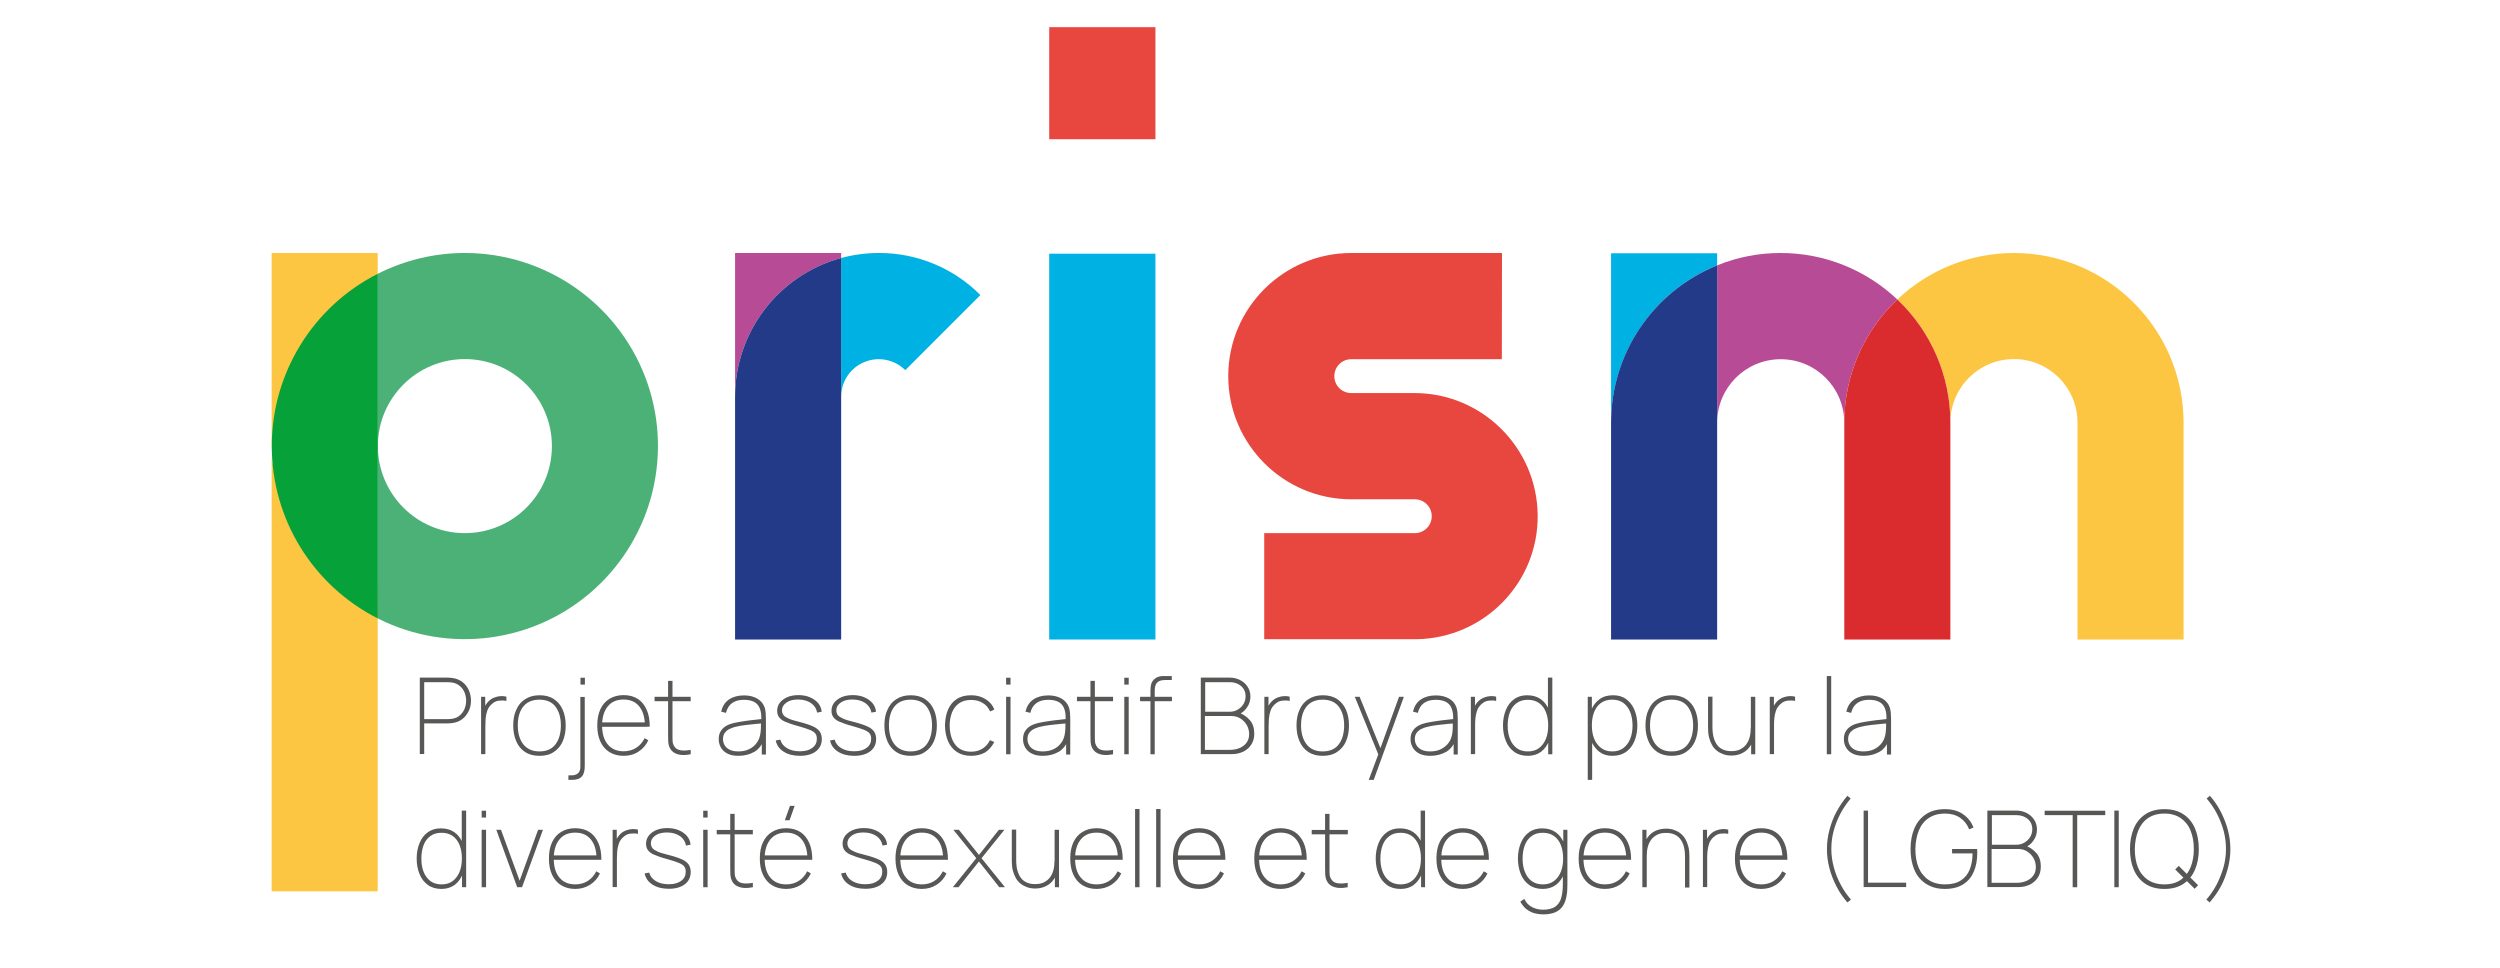 <?xml version="1.0" encoding="utf-8"?>
<!-- Generator: Adobe Illustrator 27.8.1, SVG Export Plug-In . SVG Version: 6.00 Build 0)  -->
<svg version="1.1" id="Calque_1" xmlns:serif="http://www.serif.com/"
	 xmlns="http://www.w3.org/2000/svg" xmlns:xlink="http://www.w3.org/1999/xlink" x="0px" y="0px" viewBox="0 0 1758 681"
	 style="enable-background:new 0 0 1758 681;" xml:space="preserve">
<style type="text/css">
	.st0{fill:#4BB176;}
	.st1{fill:#FCC643;}
	.st2{fill:#06A139;}
	.st3{fill:#B84B95;}
	.st4{fill:#00B2E3;}
	.st5{fill:#233A88;}
	.st6{fill:#E8473F;}
	.st7{fill:#DA2C2F;}
	.st8{fill:#575756;}
</style>
<g>
	<g>
		<g>
			<path class="st0" d="M326.9,177.9c-21.3,0-42.2,5-61.2,14.6v121.2c0-33.8,27.4-61.2,61.2-61.2c33.8,0,61.2,27.4,61.2,61.2
				c0,33.8-27.4,61.2-61.2,61.2c-33.8,0-61.1-27.4-61.2-61.2v121.2c50.1,25.3,110.7,17.1,152.3-20.6c41.6-37.7,55.8-97.1,35.6-149.5
				C433.4,212.5,383,177.9,326.9,177.9"/>
			<path class="st1" d="M265.7,177.9H191v141.2c0-53.3,28.9-102,74.6-126V177.9 M191,319.1v307.7h74.6l0-191.8
				C262.7,173.6,191.1,372.4,191,319.1"/>
			<path class="st2" d="M265.7,192.5c-45.7,23.1-74.6,70-74.6,121.2c0,51.3,28.9,98.1,74.6,121.2V313.7V192.5"/>
		</g>
		<g>
			<path class="st3" d="M591.5,177.9h-74.6v271.8V279c0-45.6,30.6-85.6,74.6-97.6V177.9"/>
			<path class="st4" d="M618,177.9c-8.9,0-17.8,1.2-26.5,3.5V279c0-10.7,6.4-20.3,16.3-24.4c9.9-4.1,21.3-1.8,28.8,5.7l52.8-52.8
				C670.6,188.5,644.8,177.8,618,177.9"/>
			<path class="st5" d="M591.5,181.4c-44,12-74.6,52-74.6,97.6v170.7h74.6V181.4"/>
		</g>
		<g>
			<polyline class="st4" points="812.5,178.4 737.8,178.4 737.8,449.7 812.5,449.7 812.5,178.4 			"/>
			<polyline class="st6" points="812.5,19.1 737.8,19.1 737.8,97.9 812.5,97.9 812.5,19.1 			"/>
		</g>
		<g>
			<path class="st6" d="M1056.2,177.9H950.3c-47.8,0-86.6,38.8-86.6,86.6c0,47.8,38.8,86.6,86.6,86.6h44.6c6.6,0,11.9,5.3,11.9,11.9
				c0,6.6-5.3,11.9-11.9,11.9H889v74.6h107c47.6-0.7,85.7-39.6,85.3-87.1s-39-85.9-86.5-86h-44.6c-6.6,0-11.9-5.3-11.9-11.9
				c0-6.6,5.3-11.9,11.9-11.9h105.9L1056.2,177.9"/>
		</g>
		<g>
			<path class="st4" d="M1207.5,178.1h-74.6v271.6V297.2c0.1-48.6,29.6-92.4,74.6-110.6V178.1"/>
			<path class="st3" d="M1252.2,177.9c-15.3,0-30.5,2.9-44.7,8.7v110.7c0-24.7,20-44.7,44.7-44.7c24.7,0,44.7,20,44.7,44.7v152.5
				V297.2c0-32.8,13.5-64.1,37.3-86.6C1312,189.6,1282.7,177.9,1252.2,177.9"/>
			<path class="st5" d="M1207.5,186.6c-45.1,18.3-74.6,62-74.6,110.6v152.5h74.6V186.6"/>
			<path class="st1" d="M1416.2,177.9c-30.5,0-59.9,11.7-82,32.7c23.8,22.5,37.3,53.8,37.3,86.6l0,0c0-24.7,20-44.7,44.7-44.7
				c24.7,0,44.7,20,44.7,44.7v152.5h74.6V297.2C1535.4,231.4,1482,178,1416.2,177.9"/>
			<path class="st7" d="M1334.2,210.6c-23.8,22.5-37.3,53.8-37.3,86.6v152.5h74.6V297.2C1371.5,264.4,1358,233.1,1334.2,210.6"/>
		</g>
	</g>
	<g>
		<g>
			<path class="st8" d="M295.2,530.4v-53.9H315c0.5,0,1.1,0,1.6,0.1c0.5,0,1.2,0.1,1.8,0.2c2.6,0.4,4.8,1.3,6.8,2.8
				c1.9,1.5,3.4,3.4,4.4,5.6s1.6,4.7,1.6,7.4c0,2.7-0.5,5.2-1.6,7.4s-2.5,4.1-4.4,5.6s-4.2,2.4-6.8,2.8c-0.7,0.1-1.3,0.2-1.8,0.2
				c-0.5,0.1-1.1,0.1-1.6,0.1h-16.7v21.5H295.2z M298.3,505.7H315c0.4,0,0.9,0,1.5-0.1c0.6,0,1.2-0.1,1.8-0.2
				c2.1-0.4,3.8-1.2,5.2-2.5c1.4-1.2,2.5-2.8,3.2-4.5c0.7-1.8,1.1-3.7,1.1-5.7c0-2-0.4-3.9-1.1-5.7c-0.7-1.8-1.8-3.3-3.2-4.5
				c-1.4-1.2-3.1-2.1-5.2-2.5c-0.6-0.1-1.2-0.2-1.8-0.2c-0.6,0-1.1-0.1-1.5-0.1h-16.7V505.7z"/>
			<path class="st8" d="M338.3,530.4V490h2.9v9.7l-1-1.3c0.4-1.1,1-2.1,1.6-3.1c0.6-0.9,1.3-1.7,1.9-2.3c1.1-1.1,2.4-1.9,3.9-2.5
				c1.5-0.6,3-0.9,4.5-1c1.5-0.1,2.9,0.1,4,0.4v3c-1.7-0.4-3.4-0.4-5.3-0.2c-1.9,0.2-3.6,1.1-5.2,2.6c-1.4,1.3-2.4,2.8-3,4.6
				c-0.6,1.7-0.9,3.5-1.1,5.3c-0.1,1.8-0.2,3.6-0.2,5.2v19.9H338.3z"/>
			<path class="st8" d="M379.3,531.5c-4,0-7.4-0.9-10.1-2.7c-2.7-1.8-4.8-4.3-6.2-7.6s-2.1-6.9-2.1-11.1c0-4.2,0.7-8,2.2-11.1
				c1.4-3.2,3.5-5.7,6.3-7.4c2.8-1.8,6.1-2.7,10-2.7c4,0,7.4,0.9,10.1,2.7s4.8,4.3,6.2,7.5c1.4,3.2,2.1,6.9,2.1,11
				c0,4.3-0.7,8-2.1,11.2s-3.5,5.7-6.3,7.5C386.7,530.7,383.3,531.5,379.3,531.5z M379.3,528.4c5.1,0,8.9-1.7,11.4-5.1
				c2.5-3.4,3.7-7.8,3.7-13.2c0-5.5-1.3-9.9-3.8-13.2c-2.5-3.3-6.3-4.9-11.4-4.9c-3.4,0-6.2,0.8-8.5,2.3c-2.2,1.5-3.9,3.7-5,6.4
				c-1.1,2.7-1.6,5.8-1.6,9.4c0,5.5,1.3,9.9,3.8,13.2C370.6,526.7,374.4,528.4,379.3,528.4z"/>
			<path class="st8" d="M399.7,548.4v-3.2h2.5c1.6,0,2.9-0.4,4.1-1.3c1.2-0.9,1.8-2.5,1.8-4.8v-49h3.1v48.6c0,3.4-0.7,5.9-2.1,7.4
				c-1.4,1.5-3.7,2.3-7,2.3H399.7z M408.2,481.4v-4.8h3.1v4.8H408.2z"/>
			<path class="st8" d="M438.5,531.5c-3.8,0-7.1-0.9-9.9-2.6c-2.8-1.7-4.9-4.2-6.4-7.4c-1.5-3.2-2.2-7-2.2-11.4
				c0-4.4,0.7-8.2,2.2-11.4c1.5-3.2,3.6-5.6,6.4-7.3c2.8-1.7,6.1-2.6,9.9-2.6c3.9,0,7.2,0.9,9.9,2.6c2.7,1.7,4.8,4.3,6.3,7.6
				c1.5,3.3,2.2,7.3,2.2,12h-3.4v-1c-0.1-5.8-1.5-10.3-4.1-13.4c-2.6-3.1-6.2-4.7-10.9-4.7c-4.8,0-8.5,1.6-11.1,4.8
				c-2.6,3.2-4,7.6-4,13.4c0,5.8,1.3,10.2,4,13.4c2.6,3.2,6.4,4.8,11.1,4.8c3.3,0,6.3-0.8,8.8-2.4c2.5-1.6,4.5-3.8,6-6.8l2.6,1.5
				c-1.6,3.4-4,6.1-7,8C445.9,530.6,442.4,531.5,438.5,531.5z M422,511.1V508H455v3.1H422z"/>
			<path class="st8" d="M460.3,493.2V490h25.4v3.1H460.3z M485.7,530.4c-2,0.4-4,0.6-6,0.5c-2-0.1-3.7-0.6-5.3-1.4
				c-1.5-0.8-2.7-2.1-3.5-3.8c-0.6-1.3-0.9-2.7-1-4c-0.1-1.4-0.1-2.9-0.1-4.7v-38.2h3.1V517c0,1.7,0,3.2,0.1,4.2
				c0,1.1,0.3,2.1,0.8,3c0.9,1.8,2.3,2.9,4.3,3.3c1.9,0.4,4.5,0.4,7.6-0.2V530.4z"/>
			<path class="st8" d="M519.3,531.5c-3.1,0-5.7-0.5-7.8-1.6c-2.1-1.1-3.6-2.5-4.6-4.3c-1-1.8-1.5-3.7-1.5-5.8
				c0-2.4,0.5-4.3,1.6-5.9c1-1.6,2.4-2.8,4.1-3.7c1.7-0.9,3.5-1.5,5.4-1.9c2.3-0.5,4.9-0.9,7.5-1.3c2.7-0.4,5.2-0.7,7.4-0.9
				c2.3-0.2,4-0.4,5.1-0.6l-1.1,0.7c0.1-4.8-0.7-8.3-2.6-10.6c-1.9-2.3-5.1-3.5-9.8-3.5c-3.4,0-6.1,0.8-8.2,2.3
				c-2.1,1.5-3.5,3.8-4.3,6.9l-3.4-0.9c0.9-3.7,2.7-6.6,5.5-8.5c2.8-1.9,6.3-2.9,10.6-2.9c3.7,0,6.9,0.8,9.4,2.3
				c2.5,1.5,4.2,3.6,5.1,6.2c0.3,1,0.6,2.2,0.7,3.6c0.1,1.4,0.2,2.8,0.2,4.2v25.3h-2.9v-11.1l1.5,0.1c-1.1,3.8-3.2,6.8-6.4,8.9
				C527.4,530.5,523.6,531.5,519.3,531.5z M519.1,528.4c2.9,0,5.5-0.5,7.7-1.6c2.2-1,4-2.6,5.4-4.5s2.3-4.4,2.6-7.1
				c0.2-1.4,0.3-2.9,0.3-4.5s0-2.7,0-3.4l1.6,1.3c-1.3,0.1-3.1,0.3-5.5,0.5c-2.3,0.2-4.8,0.5-7.4,0.8c-2.6,0.3-4.9,0.8-7,1.3
				c-1.2,0.3-2.5,0.8-3.8,1.4c-1.3,0.6-2.4,1.6-3.3,2.7c-0.9,1.2-1.3,2.7-1.3,4.5c0,1.3,0.3,2.6,1,3.9c0.6,1.3,1.7,2.4,3.3,3.3
				S516.5,528.4,519.1,528.4z"/>
			<path class="st8" d="M562.5,531.5c-4.6,0-8.4-1-11.4-2.9c-3-1.9-4.9-4.5-5.6-7.9l3.2-0.6c0.7,2.5,2.2,4.5,4.7,6
				c2.5,1.5,5.5,2.2,9.1,2.2c3.7,0,6.6-0.8,8.7-2.4c2.2-1.6,3.2-3.7,3.2-6.4c0-1.5-0.3-2.7-1-3.6c-0.6-0.9-1.9-1.8-3.8-2.6
				c-1.9-0.8-4.7-1.7-8.3-2.7c-3.8-1-6.8-2.1-9-3s-3.6-2.1-4.5-3.3c-0.9-1.2-1.3-2.8-1.3-4.5c0-2.1,0.6-4,1.9-5.7
				c1.3-1.6,3-2.9,5.3-3.9c2.2-0.9,4.8-1.4,7.8-1.4c3,0,5.6,0.5,8,1.5c2.4,1,4.3,2.4,5.8,4.1c1.5,1.8,2.3,3.8,2.5,6.1l-3.2,0.6
				c-0.5-2.8-1.9-5-4.3-6.7c-2.4-1.6-5.4-2.5-9-2.5c-3.4,0-6.1,0.6-8.2,2.1c-2.1,1.4-3.2,3.3-3.2,5.6c0,1.3,0.4,2.4,1.1,3.3
				c0.7,0.9,2,1.7,3.8,2.5s4.3,1.5,7.5,2.3c4,1,7.2,2.1,9.4,3.1c2.3,1,3.8,2.3,4.8,3.7c0.9,1.4,1.4,3.1,1.4,5.2
				c0,3.7-1.4,6.5-4.1,8.6C571.1,530.4,567.3,531.5,562.5,531.5z"/>
			<path class="st8" d="M600.7,531.5c-4.6,0-8.4-1-11.4-2.9c-3-1.9-4.9-4.5-5.6-7.9l3.2-0.6c0.7,2.5,2.2,4.5,4.7,6
				c2.5,1.5,5.5,2.2,9.1,2.2c3.7,0,6.6-0.8,8.7-2.4c2.2-1.6,3.2-3.7,3.2-6.4c0-1.5-0.3-2.7-1-3.6c-0.6-0.9-1.9-1.8-3.8-2.6
				c-1.9-0.8-4.7-1.7-8.3-2.7c-3.8-1-6.8-2.1-9-3s-3.6-2.1-4.5-3.3c-0.9-1.2-1.3-2.8-1.3-4.5c0-2.1,0.6-4,1.9-5.7
				c1.3-1.6,3-2.9,5.3-3.9c2.2-0.9,4.8-1.4,7.8-1.4c3,0,5.6,0.5,8,1.5c2.4,1,4.3,2.4,5.8,4.1c1.5,1.8,2.3,3.8,2.5,6.1l-3.2,0.6
				c-0.5-2.8-1.9-5-4.3-6.7c-2.4-1.6-5.4-2.5-9-2.5c-3.4,0-6.1,0.6-8.2,2.1c-2.1,1.4-3.2,3.3-3.2,5.6c0,1.3,0.4,2.4,1.1,3.3
				c0.7,0.9,2,1.7,3.8,2.5s4.3,1.5,7.5,2.3c4,1,7.2,2.1,9.4,3.1c2.3,1,3.8,2.3,4.8,3.7c0.9,1.4,1.4,3.1,1.4,5.2
				c0,3.7-1.4,6.5-4.1,8.6C609.2,530.4,605.5,531.5,600.7,531.5z"/>
			<path class="st8" d="M640.3,531.5c-4,0-7.4-0.9-10.1-2.7c-2.7-1.8-4.8-4.3-6.2-7.6s-2.1-6.9-2.1-11.1c0-4.2,0.7-8,2.2-11.1
				c1.4-3.2,3.5-5.7,6.3-7.4c2.8-1.8,6.1-2.7,10-2.7c4,0,7.4,0.9,10.1,2.7s4.8,4.3,6.2,7.5c1.4,3.2,2.1,6.9,2.1,11
				c0,4.3-0.7,8-2.1,11.2s-3.5,5.7-6.3,7.5C647.7,530.7,644.3,531.5,640.3,531.5z M640.3,528.4c5.1,0,8.9-1.7,11.4-5.1
				c2.5-3.4,3.7-7.8,3.7-13.2c0-5.5-1.3-9.9-3.8-13.2c-2.5-3.3-6.3-4.9-11.4-4.9c-3.4,0-6.2,0.8-8.5,2.3c-2.2,1.5-3.9,3.7-5,6.4
				c-1.1,2.7-1.6,5.8-1.6,9.4c0,5.5,1.3,9.9,3.8,13.2C631.6,526.7,635.4,528.4,640.3,528.4z"/>
			<path class="st8" d="M683,531.5c-4,0-7.4-0.9-10.1-2.7c-2.7-1.8-4.8-4.3-6.2-7.5c-1.4-3.2-2.1-6.9-2.2-11.1
				c0.1-4.3,0.8-8.1,2.2-11.3c1.4-3.2,3.5-5.7,6.2-7.4c2.7-1.8,6.1-2.6,10.1-2.6c3.7,0,7.1,0.9,10,2.7c2.9,1.8,5,4.2,6.2,7.4l-3,1.3
				c-1.1-2.6-2.8-4.6-5.2-6c-2.3-1.4-5-2.1-8.1-2.1c-3.4,0-6.2,0.8-8.4,2.3c-2.2,1.5-3.9,3.7-5,6.4s-1.7,5.9-1.7,9.5
				c0.1,5.5,1.4,9.9,3.9,13.2s6.3,5,11.2,5c3,0,5.6-0.7,7.9-2.1c2.3-1.4,4.1-3.4,5.3-6l3.1,1.3c-1.7,3.2-3.9,5.7-6.6,7.4
				C689.8,530.7,686.6,531.5,683,531.5z"/>
			<path class="st8" d="M707.5,481.4v-4.8h3.1v4.8H707.5z M707.5,530.4V490h3.1v40.4H707.5z"/>
			<path class="st8" d="M733.3,531.5c-3.1,0-5.7-0.5-7.8-1.6c-2.1-1.1-3.6-2.5-4.6-4.3c-1-1.8-1.5-3.7-1.5-5.8
				c0-2.4,0.5-4.3,1.6-5.9c1-1.6,2.4-2.8,4.1-3.7c1.7-0.9,3.5-1.5,5.4-1.9c2.3-0.5,4.9-0.9,7.5-1.3c2.7-0.4,5.2-0.7,7.4-0.9
				c2.3-0.2,4-0.4,5.1-0.6l-1.1,0.7c0.1-4.8-0.7-8.3-2.6-10.6c-1.9-2.3-5.1-3.5-9.8-3.5c-3.4,0-6.1,0.8-8.2,2.3
				c-2.1,1.5-3.5,3.8-4.3,6.9l-3.4-0.9c0.9-3.7,2.7-6.6,5.5-8.5c2.8-1.9,6.3-2.9,10.6-2.9c3.7,0,6.9,0.8,9.4,2.3
				c2.5,1.5,4.2,3.6,5.1,6.2c0.3,1,0.6,2.2,0.7,3.6c0.1,1.4,0.2,2.8,0.2,4.2v25.3h-2.9v-11.1l1.5,0.1c-1.1,3.8-3.2,6.8-6.4,8.9
				C741.4,530.5,737.6,531.5,733.3,531.5z M733.2,528.4c2.9,0,5.5-0.5,7.7-1.6c2.2-1,4-2.6,5.4-4.5s2.3-4.4,2.6-7.1
				c0.2-1.4,0.3-2.9,0.3-4.5s0-2.7,0-3.4l1.6,1.3c-1.3,0.1-3.1,0.3-5.5,0.5c-2.3,0.2-4.8,0.5-7.4,0.8c-2.6,0.3-4.9,0.8-7,1.3
				c-1.2,0.3-2.5,0.8-3.8,1.4c-1.3,0.6-2.4,1.6-3.3,2.7c-0.9,1.2-1.3,2.7-1.3,4.5c0,1.3,0.3,2.6,1,3.9c0.6,1.3,1.7,2.4,3.3,3.3
				S730.5,528.4,733.2,528.4z"/>
			<path class="st8" d="M757.3,493.2V490h25.4v3.1H757.3z M782.7,530.4c-2,0.4-4,0.6-6,0.5c-2-0.1-3.7-0.6-5.3-1.4
				c-1.5-0.8-2.7-2.1-3.5-3.8c-0.6-1.3-0.9-2.7-1-4c-0.1-1.4-0.1-2.9-0.1-4.7v-38.2h3.1V517c0,1.7,0,3.2,0.1,4.2
				c0,1.1,0.3,2.1,0.8,3c0.9,1.8,2.3,2.9,4.3,3.3c1.9,0.4,4.5,0.4,7.6-0.2V530.4z"/>
			<path class="st8" d="M790.6,481.4v-4.8h3.1v4.8H790.6z M790.6,530.4V490h3.1v40.4H790.6z"/>
			<path class="st8" d="M801.7,493.2V490h22.4v3.1H801.7z M809,530.4v-45c0-1,0.1-2,0.2-2.9c0.1-0.9,0.4-1.7,0.7-2.5
				c0.3-0.7,0.8-1.5,1.5-2.1c0.6-0.6,1.3-1.1,2-1.5c0.7-0.4,1.6-0.6,2.4-0.8c0.9-0.2,1.9-0.2,3-0.2h5.2v2.8h-4.9
				c-2.3,0-4.1,0.6-5.3,1.7c-1.2,1.1-1.8,3.1-1.8,5.8v44.7H809z"/>
			<path class="st8" d="M844.4,530.4v-53.9h20.4c2.6,0,5,0.6,7.2,1.7s4,2.7,5.3,4.7c1.3,2,2,4.3,2,6.9c0,2.8-0.8,5.5-2.5,7.8
				c-1.6,2.4-3.8,4.1-6.5,5l-0.1-1.8c3.6,1.1,6.4,3,8.6,5.5c2.2,2.5,3.2,5.7,3.2,9.5c0,3.1-0.7,5.7-2.1,7.8c-1.4,2.2-3.3,3.8-5.7,5
				c-2.4,1.1-5,1.7-7.9,1.7H844.4z M847.5,500.5h17.3c2,0,3.9-0.5,5.6-1.5s3-2.3,4-3.9c1-1.6,1.5-3.5,1.5-5.5c0-3-1.1-5.4-3.2-7.2
				c-2.1-1.8-4.8-2.7-7.9-2.7h-17.3V500.5z M847.5,527.3h17.2c2.6,0,4.9-0.4,7-1.3c2.1-0.9,3.7-2.1,4.9-3.8c1.2-1.6,1.8-3.6,1.8-6
				c0-2.3-0.6-4.5-1.7-6.4c-1.1-1.9-2.6-3.4-4.5-4.6c-1.9-1.1-3.9-1.7-6.2-1.7h-18.7V527.3z"/>
			<path class="st8" d="M889.1,530.4V490h2.9v9.7l-1-1.3c0.4-1.1,1-2.1,1.6-3.1c0.6-0.9,1.3-1.7,1.9-2.3c1.1-1.1,2.4-1.9,3.9-2.5
				c1.5-0.6,3-0.9,4.5-1c1.5-0.1,2.9,0.1,4,0.4v3c-1.7-0.4-3.4-0.4-5.3-0.2c-1.9,0.2-3.6,1.1-5.2,2.6c-1.4,1.3-2.4,2.8-3,4.6
				c-0.6,1.7-0.9,3.5-1.1,5.3c-0.1,1.8-0.2,3.6-0.2,5.2v19.9H889.1z"/>
			<path class="st8" d="M930.1,531.5c-4,0-7.4-0.9-10.1-2.7c-2.7-1.8-4.8-4.3-6.2-7.6c-1.4-3.2-2.1-6.9-2.1-11.1
				c0-4.2,0.7-8,2.2-11.1c1.4-3.2,3.5-5.7,6.3-7.4c2.8-1.8,6.1-2.7,10-2.7c4,0,7.4,0.9,10.1,2.7s4.8,4.3,6.2,7.5
				c1.4,3.2,2.1,6.9,2.1,11c0,4.3-0.7,8-2.1,11.2c-1.4,3.2-3.5,5.7-6.3,7.5C937.4,530.7,934,531.5,930.1,531.5z M930.1,528.4
				c5.1,0,8.9-1.7,11.4-5.1c2.5-3.4,3.7-7.8,3.7-13.2c0-5.5-1.3-9.9-3.8-13.2c-2.5-3.3-6.3-4.9-11.4-4.9c-3.4,0-6.2,0.8-8.5,2.3
				c-2.2,1.5-3.9,3.7-5,6.4s-1.6,5.8-1.6,9.4c0,5.5,1.3,9.9,3.8,13.2C921.3,526.7,925.1,528.4,930.1,528.4z"/>
			<path class="st8" d="M962.5,548.4l7.9-21.1l0.1,6.3L952.7,490h3.4l15.9,39.2h-2.4l14.2-39.2h3.4L966,548.4H962.5z"/>
			<path class="st8" d="M1005.8,531.5c-3.1,0-5.7-0.5-7.8-1.6c-2.1-1.1-3.6-2.5-4.6-4.3c-1-1.8-1.5-3.7-1.5-5.8
				c0-2.4,0.5-4.3,1.6-5.9c1-1.6,2.4-2.8,4.1-3.7c1.7-0.9,3.5-1.5,5.4-1.9c2.3-0.5,4.9-0.9,7.5-1.3c2.7-0.4,5.2-0.7,7.4-0.9
				c2.3-0.2,4-0.4,5.1-0.6l-1.1,0.7c0.1-4.8-0.7-8.3-2.6-10.6c-1.9-2.3-5.1-3.5-9.8-3.5c-3.4,0-6.1,0.8-8.2,2.3
				c-2.1,1.5-3.5,3.8-4.3,6.9l-3.4-0.9c0.9-3.7,2.7-6.6,5.5-8.5c2.8-1.9,6.3-2.9,10.6-2.9c3.7,0,6.9,0.8,9.4,2.3
				c2.5,1.5,4.2,3.6,5.1,6.2c0.3,1,0.6,2.2,0.7,3.6c0.1,1.4,0.2,2.8,0.2,4.2v25.3h-2.9v-11.1l1.5,0.1c-1.1,3.8-3.2,6.8-6.4,8.9
				C1013.8,530.5,1010.1,531.5,1005.8,531.5z M1005.6,528.4c2.9,0,5.5-0.5,7.7-1.6s4-2.6,5.4-4.5s2.3-4.4,2.6-7.1
				c0.2-1.4,0.3-2.9,0.3-4.5s0-2.7,0-3.4l1.6,1.3c-1.3,0.1-3.1,0.3-5.5,0.5c-2.3,0.2-4.8,0.5-7.4,0.8c-2.6,0.3-4.9,0.8-7,1.3
				c-1.2,0.3-2.5,0.8-3.8,1.4c-1.3,0.6-2.4,1.6-3.3,2.7c-0.9,1.2-1.3,2.7-1.3,4.5c0,1.3,0.3,2.6,1,3.9c0.6,1.3,1.7,2.4,3.3,3.3
				S1002.9,528.4,1005.6,528.4z"/>
			<path class="st8" d="M1034.3,530.4V490h2.9v9.7l-1-1.3c0.4-1.1,1-2.1,1.6-3.1s1.3-1.7,1.9-2.3c1.1-1.1,2.4-1.9,3.9-2.5
				c1.5-0.6,3-0.9,4.5-1c1.5-0.1,2.9,0.1,4,0.4v3c-1.7-0.4-3.4-0.4-5.3-0.2c-1.9,0.2-3.6,1.1-5.2,2.6c-1.4,1.3-2.4,2.8-3,4.6
				c-0.6,1.7-0.9,3.5-1.1,5.3s-0.2,3.6-0.2,5.2v19.9H1034.3z"/>
			<path class="st8" d="M1074.4,531.5c-3.8,0-7-0.9-9.6-2.8c-2.6-1.9-4.6-4.4-5.9-7.7c-1.3-3.2-2-6.9-2-10.9c0-4,0.7-7.6,2-10.8
				c1.3-3.2,3.2-5.8,5.8-7.6c2.5-1.9,5.6-2.8,9.2-2.8c3.8,0,6.9,0.9,9.5,2.7s4.5,4.4,5.9,7.6s2,6.9,2,10.9c0,4-0.7,7.6-2,10.9
				c-1.3,3.2-3.2,5.8-5.7,7.7C1081,530.6,1077.9,531.5,1074.4,531.5z M1074.4,528.4c3.2,0,5.8-0.8,7.9-2.4c2.1-1.6,3.7-3.8,4.8-6.5
				c1.1-2.8,1.6-5.9,1.6-9.3c0-3.5-0.5-6.6-1.6-9.4s-2.7-4.9-4.8-6.4s-4.8-2.3-7.9-2.3c-3.2,0-5.9,0.8-8,2.4
				c-2.1,1.6-3.7,3.7-4.7,6.5c-1,2.7-1.5,5.8-1.5,9.3c0,3.5,0.5,6.6,1.6,9.3c1.1,2.8,2.7,4.9,4.8,6.5
				C1068.6,527.6,1071.2,528.4,1074.4,528.4z M1088.7,530.4v-31.8h-0.2v-22.1h3.1v53.9H1088.7z"/>
			<path class="st8" d="M1116.5,548.4V490h2.9v31.8h0.2v26.6H1116.5z M1133.8,531.5c-3.6,0-6.6-0.9-9.1-2.8s-4.4-4.5-5.7-7.7
				c-1.3-3.2-2-6.9-2-10.9c0-4.1,0.7-7.7,2-10.9c1.3-3.2,3.3-5.7,5.9-7.6s5.8-2.7,9.5-2.7c3.6,0,6.7,0.9,9.2,2.8
				c2.5,1.9,4.5,4.4,5.8,7.6c1.3,3.2,2,6.8,2,10.8c0,4-0.7,7.7-2,10.9c-1.3,3.2-3.3,5.8-5.9,7.7
				C1140.8,530.6,1137.6,531.5,1133.8,531.5z M1133.8,528.4c3.1,0,5.7-0.8,7.8-2.4c2.1-1.6,3.7-3.8,4.8-6.5c1.1-2.8,1.6-5.9,1.6-9.3
				c0-3.4-0.5-6.5-1.6-9.3c-1-2.7-2.6-4.9-4.7-6.5c-2.1-1.6-4.8-2.4-8-2.4c-3.1,0-5.8,0.8-7.9,2.3s-3.7,3.7-4.8,6.4
				s-1.6,5.9-1.6,9.4c0,3.5,0.5,6.6,1.6,9.3c1.1,2.8,2.7,4.9,4.8,6.5C1127.9,527.6,1130.6,528.4,1133.8,528.4z"/>
			<path class="st8" d="M1175.5,531.5c-4,0-7.4-0.9-10.1-2.7c-2.7-1.8-4.8-4.3-6.2-7.6c-1.4-3.2-2.1-6.9-2.1-11.1
				c0-4.2,0.7-8,2.2-11.1c1.4-3.2,3.5-5.7,6.3-7.4c2.8-1.8,6.1-2.7,10-2.7c4,0,7.4,0.9,10.1,2.7s4.8,4.3,6.2,7.5
				c1.4,3.2,2.1,6.9,2.1,11c0,4.3-0.7,8-2.1,11.2c-1.4,3.2-3.5,5.7-6.3,7.5C1182.8,530.7,1179.5,531.5,1175.5,531.5z M1175.5,528.4
				c5.1,0,8.9-1.7,11.4-5.1c2.5-3.4,3.7-7.8,3.7-13.2c0-5.5-1.3-9.9-3.8-13.2s-6.3-4.9-11.4-4.9c-3.4,0-6.2,0.8-8.5,2.3
				c-2.2,1.5-3.9,3.7-5,6.4c-1.1,2.7-1.6,5.8-1.6,9.4c0,5.5,1.3,9.9,3.8,13.2C1166.8,526.7,1170.5,528.4,1175.5,528.4z"/>
			<path class="st8" d="M1217.5,531.3c-2,0-3.9-0.3-5.6-0.9s-3.2-1.4-4.6-2.5s-2.5-2.4-3.4-4c-0.9-1.6-1.6-3.4-2.1-5.4
				s-0.7-4.2-0.7-6.6v-22h3.1v21.4c0,2.9,0.3,5.4,0.9,7.5c0.6,2.1,1.5,3.9,2.6,5.3c1.1,1.4,2.5,2.4,4.2,3.1c1.6,0.7,3.5,1,5.6,1
				c2.5,0,4.6-0.4,6.3-1.3s3.1-2,4.2-3.5c1.1-1.5,1.9-3.2,2.4-5.2s0.7-4,0.7-6.2l2.9-0.1c0,4.6-0.8,8.3-2.3,11.2
				c-1.5,2.8-3.5,4.9-6,6.2C1223.2,530.7,1220.5,531.3,1217.5,531.3z M1231.4,530.4v-8.2h-0.2V490h3.1v40.4H1231.4z"/>
			<path class="st8" d="M1244.5,530.4V490h2.9v9.7l-1-1.3c0.4-1.1,1-2.1,1.6-3.1s1.3-1.7,1.9-2.3c1.1-1.1,2.4-1.9,3.9-2.5
				c1.5-0.6,3-0.9,4.5-1c1.5-0.1,2.9,0.1,4,0.4v3c-1.7-0.4-3.4-0.4-5.3-0.2c-1.9,0.2-3.6,1.1-5.2,2.6c-1.4,1.3-2.4,2.8-3,4.6
				c-0.6,1.7-0.9,3.5-1.1,5.3s-0.2,3.6-0.2,5.2v19.9H1244.5z"/>
			<path class="st8" d="M1284.6,530.4v-55h3.1v55H1284.6z"/>
			<path class="st8" d="M1310.5,531.5c-3.1,0-5.7-0.5-7.8-1.6c-2.1-1.1-3.6-2.5-4.6-4.3c-1-1.8-1.5-3.7-1.5-5.8
				c0-2.4,0.5-4.3,1.6-5.9c1-1.6,2.4-2.8,4.1-3.7c1.7-0.9,3.5-1.5,5.4-1.9c2.3-0.5,4.9-0.9,7.5-1.3c2.7-0.4,5.2-0.7,7.4-0.9
				c2.3-0.2,4-0.4,5.1-0.6l-1.1,0.7c0.1-4.8-0.7-8.3-2.6-10.6c-1.9-2.3-5.1-3.5-9.8-3.5c-3.4,0-6.1,0.8-8.2,2.3
				c-2.1,1.5-3.5,3.8-4.3,6.9l-3.4-0.9c0.9-3.7,2.7-6.6,5.5-8.5c2.8-1.9,6.3-2.9,10.6-2.9c3.7,0,6.9,0.8,9.4,2.3
				c2.5,1.5,4.2,3.6,5.1,6.2c0.3,1,0.6,2.2,0.7,3.6c0.1,1.4,0.2,2.8,0.2,4.2v25.3h-2.9v-11.1l1.5,0.1c-1.1,3.8-3.2,6.8-6.4,8.9
				C1318.5,530.5,1314.8,531.5,1310.5,531.5z M1310.3,528.4c2.9,0,5.5-0.5,7.7-1.6s4-2.6,5.4-4.5s2.3-4.4,2.6-7.1
				c0.2-1.4,0.3-2.9,0.3-4.5s0-2.7,0-3.4l1.6,1.3c-1.3,0.1-3.1,0.3-5.5,0.5c-2.3,0.2-4.8,0.5-7.4,0.8c-2.6,0.3-4.9,0.8-7,1.3
				c-1.2,0.3-2.5,0.8-3.8,1.4c-1.3,0.6-2.4,1.6-3.3,2.7c-0.9,1.2-1.3,2.7-1.3,4.5c0,1.3,0.3,2.6,1,3.9c0.6,1.3,1.7,2.4,3.3,3.3
				S1307.6,528.4,1310.3,528.4z"/>
			<path class="st8" d="M310.5,625.1c-3.8,0-7-0.9-9.6-2.8c-2.6-1.9-4.6-4.4-5.9-7.7c-1.3-3.2-2-6.9-2-10.9c0-4,0.7-7.6,2-10.8
				s3.2-5.8,5.8-7.6c2.5-1.9,5.6-2.8,9.2-2.8c3.8,0,6.9,0.9,9.5,2.7c2.6,1.8,4.5,4.4,5.9,7.6c1.3,3.2,2,6.9,2,10.9
				c0,4-0.7,7.6-2,10.9c-1.3,3.2-3.2,5.8-5.7,7.7C317.1,624.1,314.1,625.1,310.5,625.1z M310.5,621.9c3.2,0,5.8-0.8,7.9-2.4
				c2.1-1.6,3.7-3.8,4.8-6.5c1.1-2.8,1.6-5.9,1.6-9.3c0-3.5-0.5-6.6-1.6-9.4c-1.1-2.7-2.7-4.9-4.8-6.4c-2.1-1.5-4.8-2.3-7.9-2.3
				c-3.2,0-5.9,0.8-8,2.4c-2.1,1.6-3.7,3.7-4.7,6.5s-1.5,5.8-1.5,9.3c0,3.5,0.5,6.6,1.6,9.3c1.1,2.8,2.7,4.9,4.8,6.5
				C304.8,621.1,307.4,621.9,310.5,621.9z M324.9,623.9v-31.8h-0.2v-22.1h3.1v53.9H324.9z"/>
			<path class="st8" d="M338.7,574.9v-4.8h3.1v4.8H338.7z M338.7,623.9v-40.4h3.1v40.4H338.7z"/>
			<path class="st8" d="M363.7,623.9L349,583.5h3.3l13.1,35.8l13-35.8h3.4l-14.7,40.4H363.7z"/>
			<path class="st8" d="M404.5,625.1c-3.8,0-7.1-0.9-9.9-2.6c-2.8-1.7-4.9-4.2-6.4-7.4c-1.5-3.2-2.2-7-2.2-11.4
				c0-4.4,0.7-8.2,2.2-11.4c1.5-3.2,3.6-5.6,6.4-7.3c2.8-1.7,6.1-2.6,9.9-2.6c3.9,0,7.2,0.9,9.9,2.6c2.7,1.7,4.8,4.3,6.3,7.6
				c1.5,3.3,2.2,7.3,2.2,12h-3.4v-1c-0.1-5.8-1.5-10.3-4.1-13.4c-2.6-3.1-6.2-4.7-10.9-4.7c-4.8,0-8.5,1.6-11.1,4.8
				c-2.6,3.2-4,7.6-4,13.4c0,5.8,1.3,10.2,4,13.4c2.6,3.2,6.4,4.8,11.1,4.8c3.3,0,6.3-0.8,8.8-2.4c2.5-1.6,4.5-3.8,6-6.8l2.6,1.5
				c-1.6,3.4-4,6.1-7,8C411.9,624.1,408.4,625.1,404.5,625.1z M388,604.6v-3.1h32.9v3.1H388z"/>
			<path class="st8" d="M430.8,623.9v-40.4h2.9v9.7l-1-1.3c0.4-1.1,1-2.1,1.6-3.1c0.6-0.9,1.3-1.7,1.9-2.3c1.1-1.1,2.4-1.9,3.9-2.5
				c1.5-0.6,3-0.9,4.5-1c1.5-0.1,2.9,0.1,4,0.4v3c-1.7-0.4-3.4-0.4-5.3-0.2c-1.9,0.2-3.6,1.1-5.2,2.6c-1.4,1.3-2.4,2.8-3,4.6
				c-0.6,1.7-0.9,3.5-1.1,5.3c-0.1,1.8-0.2,3.6-0.2,5.2v19.9H430.8z"/>
			<path class="st8" d="M470.3,625c-4.6,0-8.4-1-11.4-2.9c-3-1.9-4.9-4.5-5.6-7.9l3.2-0.6c0.7,2.5,2.2,4.5,4.7,6
				c2.5,1.5,5.5,2.2,9.1,2.2c3.7,0,6.6-0.8,8.7-2.4c2.2-1.6,3.2-3.7,3.2-6.4c0-1.5-0.3-2.7-1-3.6c-0.6-0.9-1.9-1.8-3.8-2.6
				c-1.9-0.8-4.7-1.7-8.3-2.7c-3.8-1-6.8-2.1-9-3s-3.6-2.1-4.5-3.3c-0.9-1.2-1.3-2.8-1.3-4.5c0-2.1,0.6-4,1.9-5.7
				c1.3-1.6,3-2.9,5.3-3.9c2.2-0.9,4.8-1.4,7.8-1.4c3,0,5.6,0.5,8,1.5c2.4,1,4.3,2.4,5.8,4.1c1.5,1.8,2.3,3.8,2.5,6.1l-3.2,0.6
				c-0.5-2.8-1.9-5-4.3-6.7c-2.4-1.6-5.4-2.5-9-2.5c-3.4,0-6.1,0.6-8.2,2.1c-2.1,1.4-3.2,3.3-3.2,5.6c0,1.3,0.4,2.4,1.1,3.3
				c0.7,0.9,2,1.7,3.8,2.5s4.3,1.5,7.5,2.3c4,1,7.2,2.1,9.4,3.1c2.3,1,3.8,2.3,4.8,3.7c0.9,1.4,1.4,3.1,1.4,5.2
				c0,3.7-1.4,6.5-4.1,8.6C478.8,623.9,475.1,625,470.3,625z"/>
			<path class="st8" d="M494.5,574.9v-4.8h3.1v4.8H494.5z M494.5,623.9v-40.4h3.1v40.4H494.5z"/>
			<path class="st8" d="M504,586.7v-3.1h25.4v3.1H504z M529.4,623.9c-2,0.4-4,0.6-6,0.5c-2-0.1-3.7-0.6-5.3-1.4
				c-1.5-0.8-2.7-2.1-3.5-3.8c-0.6-1.3-0.9-2.7-1-4c-0.1-1.4-0.1-2.9-0.1-4.7v-38.2h3.1v38.2c0,1.7,0,3.2,0.1,4.2
				c0,1.1,0.3,2.1,0.8,3c0.9,1.8,2.3,2.9,4.3,3.3c1.9,0.4,4.5,0.4,7.6-0.2V623.9z"/>
			<path class="st8" d="M552.8,625.1c-3.8,0-7.1-0.9-9.9-2.6c-2.8-1.7-4.9-4.2-6.4-7.4c-1.5-3.2-2.2-7-2.2-11.4
				c0-4.4,0.7-8.2,2.2-11.4c1.5-3.2,3.6-5.6,6.4-7.3c2.8-1.7,6.1-2.6,9.9-2.6c3.9,0,7.2,0.9,9.9,2.6c2.7,1.7,4.8,4.3,6.3,7.6
				c1.5,3.3,2.2,7.3,2.2,12h-3.4v-1c-0.1-5.8-1.5-10.3-4.1-13.4c-2.6-3.1-6.2-4.7-10.9-4.7c-4.8,0-8.5,1.6-11.1,4.8
				c-2.6,3.2-4,7.6-4,13.4c0,5.8,1.3,10.2,4,13.4c2.6,3.2,6.4,4.8,11.1,4.8c3.3,0,6.3-0.8,8.8-2.4c2.5-1.6,4.5-3.8,6-6.8l2.6,1.5
				c-1.6,3.4-4,6.1-7,8C560.2,624.1,556.7,625.1,552.8,625.1z M536.3,604.6v-3.1h32.9v3.1H536.3z M555.2,576.8h-3.3l3.6-10.1h3.3
				L555.2,576.8z"/>
			<path class="st8" d="M608.5,625c-4.6,0-8.4-1-11.4-2.9c-3-1.9-4.9-4.5-5.6-7.9l3.2-0.6c0.7,2.5,2.2,4.5,4.7,6
				c2.5,1.5,5.5,2.2,9.1,2.2c3.7,0,6.6-0.8,8.7-2.4c2.2-1.6,3.2-3.7,3.2-6.4c0-1.5-0.3-2.7-1-3.6c-0.6-0.9-1.9-1.8-3.8-2.6
				c-1.9-0.8-4.7-1.7-8.3-2.7c-3.8-1-6.8-2.1-9-3s-3.6-2.1-4.5-3.3c-0.9-1.2-1.3-2.8-1.3-4.5c0-2.1,0.6-4,1.9-5.7
				c1.3-1.6,3-2.9,5.3-3.9c2.2-0.9,4.8-1.4,7.8-1.4c3,0,5.6,0.5,8,1.5c2.4,1,4.3,2.4,5.8,4.1c1.5,1.8,2.3,3.8,2.5,6.1l-3.2,0.6
				c-0.5-2.8-1.9-5-4.3-6.7c-2.4-1.6-5.4-2.5-9-2.5c-3.4,0-6.1,0.6-8.2,2.1c-2.1,1.4-3.2,3.3-3.2,5.6c0,1.3,0.4,2.4,1.1,3.3
				c0.7,0.9,2,1.7,3.8,2.5s4.3,1.5,7.5,2.3c4,1,7.2,2.1,9.4,3.1c2.3,1,3.8,2.3,4.8,3.7c0.9,1.4,1.4,3.1,1.4,5.2
				c0,3.7-1.4,6.5-4.1,8.6C617.1,623.9,613.3,625,608.5,625z"/>
			<path class="st8" d="M648.2,625.1c-3.8,0-7.1-0.9-9.9-2.6c-2.8-1.7-4.9-4.2-6.4-7.4c-1.5-3.2-2.2-7-2.2-11.4
				c0-4.4,0.7-8.2,2.2-11.4c1.5-3.2,3.6-5.6,6.4-7.3c2.8-1.7,6.1-2.6,9.9-2.6c3.9,0,7.2,0.9,9.9,2.6c2.7,1.7,4.8,4.3,6.3,7.6
				c1.5,3.3,2.2,7.3,2.2,12h-3.4v-1c-0.1-5.8-1.5-10.3-4.1-13.4c-2.6-3.1-6.2-4.7-10.9-4.7c-4.8,0-8.5,1.6-11.1,4.8
				c-2.6,3.2-4,7.6-4,13.4c0,5.8,1.3,10.2,4,13.4c2.6,3.2,6.4,4.8,11.1,4.8c3.3,0,6.3-0.8,8.8-2.4c2.5-1.6,4.5-3.8,6-6.8l2.6,1.5
				c-1.6,3.4-4,6.1-7,8C655.6,624.1,652.1,625.1,648.2,625.1z M631.7,604.6v-3.1h32.9v3.1H631.7z"/>
			<path class="st8" d="M670,623.9l16.5-20.4l-16.1-20h3.9l14.1,17.7l14-17.7h3.9l-16.1,20l16.5,20.4h-4l-14.3-18.1L674,623.9H670z"
				/>
			<path class="st8" d="M727.9,624.8c-2,0-3.9-0.3-5.6-0.9c-1.7-0.6-3.2-1.4-4.6-2.5s-2.5-2.4-3.4-4c-0.9-1.6-1.6-3.4-2.1-5.4
				c-0.5-2-0.7-4.2-0.7-6.6v-22h3.1v21.4c0,2.9,0.3,5.4,0.9,7.5c0.6,2.1,1.5,3.9,2.6,5.3c1.1,1.4,2.5,2.4,4.2,3.1
				c1.6,0.7,3.5,1,5.6,1c2.5,0,4.6-0.4,6.3-1.3c1.7-0.9,3.1-2,4.2-3.5c1.1-1.5,1.9-3.2,2.4-5.2c0.5-1.9,0.7-4,0.7-6.2l2.9-0.1
				c0,4.6-0.8,8.3-2.3,11.2c-1.5,2.8-3.5,4.9-6,6.2C733.6,624.2,730.9,624.8,727.9,624.8z M741.8,623.9v-8.2h-0.2v-32.2h3.1v40.4
				H741.8z"/>
			<path class="st8" d="M771.1,625.1c-3.8,0-7.1-0.9-9.9-2.6c-2.8-1.7-4.9-4.2-6.4-7.4c-1.5-3.2-2.2-7-2.2-11.4
				c0-4.4,0.7-8.2,2.2-11.4c1.5-3.2,3.6-5.6,6.4-7.3c2.8-1.7,6.1-2.6,9.9-2.6c3.9,0,7.2,0.9,9.9,2.6c2.7,1.7,4.8,4.3,6.3,7.6
				c1.5,3.3,2.2,7.3,2.2,12h-3.4v-1c-0.1-5.8-1.5-10.3-4.1-13.4c-2.6-3.1-6.2-4.7-10.9-4.7c-4.8,0-8.5,1.6-11.1,4.8
				c-2.6,3.2-4,7.6-4,13.4c0,5.8,1.3,10.2,4,13.4c2.6,3.2,6.4,4.8,11.1,4.8c3.3,0,6.3-0.8,8.8-2.4c2.5-1.6,4.5-3.8,6-6.8l2.6,1.5
				c-1.6,3.4-4,6.1-7,8C778.5,624.1,775,625.1,771.1,625.1z M754.6,604.6v-3.1h32.9v3.1H754.6z"/>
			<path class="st8" d="M798.2,623.9v-55h3.1v55H798.2z"/>
			<path class="st8" d="M813,623.9v-55h3.1v55H813z"/>
			<path class="st8" d="M843.3,625.1c-3.8,0-7.1-0.9-9.9-2.6c-2.8-1.7-4.9-4.2-6.4-7.4c-1.5-3.2-2.2-7-2.2-11.4
				c0-4.4,0.7-8.2,2.2-11.4c1.5-3.2,3.6-5.6,6.4-7.3c2.8-1.7,6.1-2.6,9.9-2.6c3.9,0,7.2,0.9,9.9,2.6c2.7,1.7,4.8,4.3,6.3,7.6
				c1.5,3.3,2.2,7.3,2.2,12h-3.4v-1c-0.1-5.8-1.5-10.3-4.1-13.4c-2.6-3.1-6.2-4.7-10.9-4.7c-4.8,0-8.5,1.6-11.1,4.8
				c-2.6,3.2-4,7.6-4,13.4c0,5.8,1.3,10.2,4,13.4c2.6,3.2,6.4,4.8,11.1,4.8c3.3,0,6.3-0.8,8.8-2.4c2.5-1.6,4.5-3.8,6-6.8l2.6,1.5
				c-1.6,3.4-4,6.1-7,8C850.7,624.1,847.2,625.1,843.3,625.1z M826.8,604.6v-3.1h32.9v3.1H826.8z"/>
			<path class="st8" d="M900.5,625.1c-3.8,0-7.1-0.9-9.9-2.6c-2.8-1.7-4.9-4.2-6.4-7.4c-1.5-3.2-2.2-7-2.2-11.4
				c0-4.4,0.7-8.2,2.2-11.4c1.5-3.2,3.6-5.6,6.4-7.3c2.8-1.7,6.1-2.6,9.9-2.6c3.9,0,7.2,0.9,9.9,2.6c2.7,1.7,4.8,4.3,6.3,7.6
				c1.5,3.3,2.2,7.3,2.2,12h-3.4v-1c-0.1-5.8-1.5-10.3-4.1-13.4s-6.2-4.7-10.9-4.7c-4.8,0-8.5,1.6-11.1,4.8c-2.6,3.2-4,7.6-4,13.4
				c0,5.8,1.3,10.2,4,13.4c2.6,3.2,6.4,4.8,11.1,4.8c3.3,0,6.3-0.8,8.8-2.4c2.5-1.6,4.5-3.8,6-6.8l2.6,1.5c-1.6,3.4-4,6.1-7,8
				C907.9,624.1,904.5,625.1,900.5,625.1z M884.1,604.6v-3.1H917v3.1H884.1z"/>
			<path class="st8" d="M922.4,586.7v-3.1h25.4v3.1H922.4z M947.7,623.9c-2,0.4-4,0.6-6,0.5s-3.7-0.6-5.3-1.4
				c-1.5-0.8-2.7-2.1-3.5-3.8c-0.6-1.3-0.9-2.7-1-4c-0.1-1.4-0.1-2.9-0.1-4.7v-38.2h3.1v38.2c0,1.7,0,3.2,0.1,4.2
				c0,1.1,0.3,2.1,0.8,3c0.9,1.8,2.3,2.9,4.3,3.3c1.9,0.4,4.5,0.4,7.6-0.2V623.9z"/>
			<path class="st8" d="M984.9,625.1c-3.8,0-7-0.9-9.6-2.8c-2.6-1.9-4.6-4.4-5.9-7.7c-1.3-3.2-2-6.9-2-10.9c0-4,0.7-7.6,2-10.8
				c1.3-3.2,3.2-5.8,5.8-7.6c2.5-1.9,5.6-2.8,9.2-2.8c3.8,0,6.9,0.9,9.5,2.7c2.6,1.8,4.5,4.4,5.9,7.6c1.3,3.2,2,6.9,2,10.9
				c0,4-0.7,7.6-2,10.9c-1.3,3.2-3.2,5.8-5.7,7.7S988.5,625.1,984.9,625.1z M984.9,621.9c3.2,0,5.8-0.8,7.9-2.4
				c2.1-1.6,3.7-3.8,4.8-6.5c1.1-2.8,1.6-5.9,1.6-9.3c0-3.5-0.5-6.6-1.6-9.4c-1.1-2.7-2.7-4.9-4.8-6.4c-2.1-1.5-4.8-2.3-7.9-2.3
				c-3.2,0-5.9,0.8-8,2.4c-2.1,1.6-3.7,3.7-4.7,6.5s-1.5,5.8-1.5,9.3c0,3.5,0.5,6.6,1.6,9.3c1.1,2.8,2.7,4.9,4.8,6.5
				C979.2,621.1,981.8,621.9,984.9,621.9z M999.3,623.9v-31.8H999v-22.1h3.1v53.9H999.3z"/>
			<path class="st8" d="M1028.6,625.1c-3.8,0-7.1-0.9-9.9-2.6c-2.8-1.7-4.9-4.2-6.4-7.4c-1.5-3.2-2.2-7-2.2-11.4
				c0-4.4,0.7-8.2,2.2-11.4c1.5-3.2,3.6-5.6,6.4-7.3c2.8-1.7,6.1-2.6,9.9-2.6c3.9,0,7.2,0.9,9.9,2.6c2.7,1.7,4.8,4.3,6.3,7.6
				c1.5,3.3,2.2,7.3,2.2,12h-3.4v-1c-0.1-5.8-1.5-10.3-4.1-13.4c-2.6-3.1-6.2-4.7-10.9-4.7c-4.8,0-8.5,1.6-11.1,4.8
				c-2.6,3.2-4,7.6-4,13.4c0,5.8,1.3,10.2,4,13.4c2.6,3.2,6.4,4.8,11.1,4.8c3.3,0,6.3-0.8,8.8-2.4c2.5-1.6,4.5-3.8,6-6.8l2.6,1.5
				c-1.6,3.4-4,6.1-7,8C1036,624.1,1032.5,625.1,1028.6,625.1z M1012.1,604.6v-3.1h32.9v3.1H1012.1z"/>
			<path class="st8" d="M1084.9,625.1c-3.8,0-7-0.9-9.6-2.8c-2.6-1.9-4.6-4.4-5.9-7.7c-1.3-3.2-2-6.9-2-10.9c0-4,0.7-7.6,2-10.8
				c1.3-3.2,3.2-5.8,5.8-7.6c2.5-1.9,5.6-2.8,9.2-2.8c3.8,0,6.9,0.9,9.5,2.7s4.5,4.4,5.9,7.6s2,6.9,2,10.9c0,4-0.7,7.6-2,10.9
				c-1.3,3.2-3.2,5.8-5.7,7.7C1091.5,624.1,1088.5,625.1,1084.9,625.1z M1085,643c-1.9,0-3.9-0.3-5.9-0.8s-3.8-1.5-5.6-2.8
				c-1.7-1.3-3.2-3.1-4.4-5.4l2.8-1.9c1.3,2.8,3.2,4.7,5.7,5.9c2.4,1.2,4.9,1.7,7.4,1.7c3.6,0,6.4-0.7,8.5-2c2-1.4,3.5-3.4,4.3-6.1
				c0.8-2.7,1.2-6,1.2-10v-10.3h0.3v-27.8h2.9v38.2c0,1.2,0,2.4-0.1,3.6c0,1.1-0.1,2.3-0.3,3.4c-0.4,3.3-1.3,6-2.6,8.1
				c-1.3,2.1-3.2,3.7-5.5,4.7C1091.4,642.5,1088.5,643,1085,643z M1084.9,621.9c3.2,0,5.8-0.8,7.9-2.4c2.1-1.6,3.7-3.8,4.8-6.5
				c1.1-2.8,1.6-5.9,1.6-9.3c0-3.5-0.5-6.6-1.6-9.4s-2.7-4.9-4.8-6.4s-4.8-2.3-7.9-2.3c-3.2,0-5.9,0.8-8,2.4
				c-2.1,1.6-3.7,3.7-4.7,6.5c-1,2.7-1.5,5.8-1.5,9.3c0,3.5,0.5,6.6,1.6,9.3c1.1,2.8,2.7,4.9,4.8,6.5
				C1079.2,621.1,1081.8,621.9,1084.9,621.9z"/>
			<path class="st8" d="M1128.6,625.1c-3.8,0-7.1-0.9-9.9-2.6c-2.8-1.7-4.9-4.2-6.4-7.4c-1.5-3.2-2.2-7-2.2-11.4
				c0-4.4,0.7-8.2,2.2-11.4c1.5-3.2,3.6-5.6,6.4-7.3c2.8-1.7,6.1-2.6,9.9-2.6c3.9,0,7.2,0.9,9.9,2.6c2.7,1.7,4.8,4.3,6.3,7.6
				c1.5,3.3,2.2,7.3,2.2,12h-3.4v-1c-0.1-5.8-1.5-10.3-4.1-13.4c-2.6-3.1-6.2-4.7-10.9-4.7c-4.8,0-8.5,1.6-11.1,4.8
				c-2.6,3.2-4,7.6-4,13.4c0,5.8,1.3,10.2,4,13.4c2.6,3.2,6.4,4.8,11.1,4.8c3.3,0,6.3-0.8,8.8-2.4c2.5-1.6,4.5-3.8,6-6.8l2.6,1.5
				c-1.6,3.4-4,6.1-7,8C1136,624.1,1132.5,625.1,1128.6,625.1z M1112.1,604.6v-3.1h32.9v3.1H1112.1z"/>
			<path class="st8" d="M1154.9,623.9v-40.4h2.9v8.2h0.2v32.2H1154.9z M1184.9,623.9v-21.4c0-2.9-0.3-5.4-0.9-7.5s-1.5-3.9-2.6-5.2
				c-1.1-1.4-2.5-2.4-4.2-3.1c-1.6-0.7-3.5-1-5.6-1c-2.5,0-4.6,0.4-6.3,1.3c-1.7,0.9-3.1,2-4.2,3.5c-1.1,1.5-1.9,3.2-2.4,5.2
				c-0.5,1.9-0.7,4-0.7,6.2l-2.9,0.1c0-4.6,0.8-8.3,2.3-11.2c1.5-2.8,3.5-4.9,6-6.2c2.5-1.3,5.2-1.9,8.2-1.9c2,0,3.9,0.3,5.6,0.9
				c1.7,0.6,3.2,1.4,4.6,2.5c1.3,1.1,2.5,2.4,3.4,4c0.9,1.6,1.6,3.4,2.1,5.4c0.5,2,0.7,4.2,0.7,6.6v22H1184.9z"/>
			<path class="st8" d="M1197.5,623.9v-40.4h2.9v9.7l-1-1.3c0.4-1.1,1-2.1,1.6-3.1s1.3-1.7,1.9-2.3c1.1-1.1,2.4-1.9,3.9-2.5
				c1.5-0.6,3-0.9,4.5-1c1.5-0.1,2.9,0.1,4,0.4v3c-1.7-0.4-3.4-0.4-5.3-0.2c-1.9,0.2-3.6,1.1-5.2,2.6c-1.4,1.3-2.4,2.8-3,4.6
				c-0.6,1.7-0.9,3.5-1.1,5.3s-0.2,3.6-0.2,5.2v19.9H1197.5z"/>
			<path class="st8" d="M1238.5,625.1c-3.8,0-7.1-0.9-9.9-2.6c-2.8-1.7-4.9-4.2-6.4-7.4c-1.5-3.2-2.2-7-2.2-11.4
				c0-4.4,0.7-8.2,2.2-11.4c1.5-3.2,3.6-5.6,6.4-7.3c2.8-1.7,6.1-2.6,9.9-2.6c3.9,0,7.2,0.9,9.9,2.6c2.7,1.7,4.8,4.3,6.3,7.6
				c1.5,3.3,2.2,7.3,2.2,12h-3.4v-1c-0.1-5.8-1.5-10.3-4.1-13.4c-2.6-3.1-6.2-4.7-10.9-4.7c-4.8,0-8.5,1.6-11.1,4.8
				c-2.6,3.2-4,7.6-4,13.4c0,5.8,1.3,10.2,4,13.4c2.6,3.2,6.4,4.8,11.1,4.8c3.3,0,6.3-0.8,8.8-2.4c2.5-1.6,4.5-3.8,6-6.8l2.6,1.5
				c-1.6,3.4-4,6.1-7,8C1245.9,624.1,1242.4,625.1,1238.5,625.1z M1222,604.6v-3.1h32.9v3.1H1222z"/>
			<path class="st8" d="M1299.1,634.6c-2.9-3.3-5.5-7-7.6-11.1s-3.8-8.3-5-12.8c-1.2-4.5-1.8-9-1.8-13.6s0.6-9.1,1.8-13.6
				c1.2-4.5,2.8-8.8,5-12.8s4.7-7.8,7.6-11.1l2.3,1.9c-2.8,3.3-5.3,7-7.3,10.8c-2,3.9-3.6,7.9-4.7,12.1c-1.1,4.2-1.6,8.4-1.6,12.7
				c0,4.2,0.6,8.4,1.7,12.6s2.7,8.3,4.8,12.2c2,3.9,4.5,7.5,7.3,10.7L1299.1,634.6z"/>
			<path class="st8" d="M1310.5,623.9v-53.9h3.1v50.7h26.8v3.1H1310.5z"/>
			<path class="st8" d="M1367.6,625.1c-4,0-7.5-0.7-10.5-2.1c-3-1.4-5.5-3.3-7.6-5.8s-3.5-5.5-4.5-8.9c-1-3.4-1.5-7.2-1.5-11.3
				c0-5.5,0.9-10.3,2.7-14.5c1.8-4.2,4.5-7.5,8.1-9.9c3.6-2.4,8-3.6,13.4-3.6c5.1,0,9.4,1.2,12.8,3.6c3.4,2.4,5.8,5.5,7.3,9.3
				l-3.1,1.3c-1.3-3.4-3.4-6.1-6.3-8.1c-2.9-2-6.5-3-10.7-3c-4.6,0-8.4,1.1-11.5,3.2s-5.4,5-6.9,8.8c-1.5,3.7-2.3,8-2.4,12.9
				c0,4.9,0.7,9.2,2.2,12.9s3.9,6.7,7,8.8s7,3.2,11.6,3.2s8.3-0.9,11.2-2.8c2.8-1.8,4.9-4.4,6.2-7.6c1.3-3.3,2-7.1,2-11.4h-14.4V597
				h17.6c0.1,0.7,0.1,1.3,0.1,1.9c0,0.5,0,1,0,1.3c0,4.7-0.8,8.9-2.4,12.7c-1.6,3.8-4,6.7-7.4,8.9S1372.9,625.1,1367.6,625.1z"/>
			<path class="st8" d="M1397.5,623.9v-53.9h20.4c2.6,0,5,0.6,7.2,1.7s4,2.7,5.3,4.7c1.3,2,2,4.3,2,6.9c0,2.8-0.8,5.5-2.5,7.8
				c-1.6,2.4-3.8,4.1-6.5,5l-0.1-1.8c3.6,1.1,6.4,3,8.6,5.5c2.2,2.5,3.2,5.7,3.2,9.5c0,3.1-0.7,5.7-2.1,7.8c-1.4,2.2-3.3,3.8-5.7,5
				c-2.4,1.1-5,1.7-7.9,1.7H1397.5z M1400.7,594h17.3c2,0,3.9-0.5,5.6-1.5s3-2.3,4-3.9s1.5-3.5,1.5-5.5c0-3-1.1-5.4-3.2-7.2
				c-2.1-1.8-4.8-2.7-7.9-2.7h-17.3V594z M1400.7,620.8h17.2c2.6,0,4.9-0.4,7-1.3c2.1-0.9,3.7-2.1,4.9-3.8c1.2-1.6,1.8-3.6,1.8-6
				c0-2.3-0.6-4.5-1.7-6.4c-1.1-1.9-2.6-3.4-4.5-4.6s-3.9-1.7-6.2-1.7h-18.7V620.8z"/>
			<path class="st8" d="M1457.5,623.9v-50.7h-19.7v-3.1h42.6v3.1h-19.7v50.7H1457.5z"/>
			<path class="st8" d="M1486.8,623.9v-53.9h3.1v53.9H1486.8z"/>
			<path class="st8" d="M1522,625.1c-5.4,0-9.8-1.2-13.4-3.6s-6.3-5.7-8.1-9.9c-1.8-4.2-2.7-9.1-2.7-14.5c0-5.5,0.9-10.3,2.7-14.6
				c1.8-4.2,4.5-7.5,8.1-9.9s8-3.6,13.4-3.6s9.8,1.2,13.4,3.6s6.3,5.7,8.1,9.9c1.8,4.2,2.7,9.1,2.7,14.6c0,5.5-0.9,10.3-2.7,14.5
				c-1.8,4.2-4.5,7.5-8.1,9.9S1527.4,625.1,1522,625.1z M1522,621.9c4.6,0,8.5-1.1,11.5-3.2s5.4-5.1,6.9-8.8s2.3-8,2.3-12.9
				c0-4.9-0.8-9.2-2.3-12.9c-1.5-3.8-3.9-6.7-6.9-8.8c-3.1-2.1-6.9-3.2-11.5-3.2s-8.4,1.1-11.5,3.2c-3.1,2.1-5.4,5.1-6.9,8.8
				c-1.5,3.8-2.3,8.1-2.4,12.9c0,4.9,0.7,9.2,2.2,12.9s3.9,6.7,7,8.8S1517.4,621.9,1522,621.9z M1543.3,625l-13.7-13.6l2.5-2.5
				l13.6,13.6L1543.3,625z"/>
			<path class="st8" d="M1553.8,634.6l-2.3-2c2.8-3.2,5.2-6.7,7.3-10.7c2-3.9,3.6-8,4.8-12.2s1.7-8.5,1.7-12.6
				c0-4.3-0.5-8.5-1.6-12.7s-2.7-8.2-4.7-12.1c-2-3.9-4.5-7.5-7.3-10.8l2.3-1.9c2.9,3.3,5.5,7,7.6,11.1s3.8,8.3,5,12.8
				c1.2,4.5,1.8,9,1.8,13.6s-0.6,9.1-1.8,13.6c-1.2,4.5-2.8,8.8-5,12.8S1556.8,631.2,1553.8,634.6z"/>
		</g>
	</g>
</g>
</svg>
